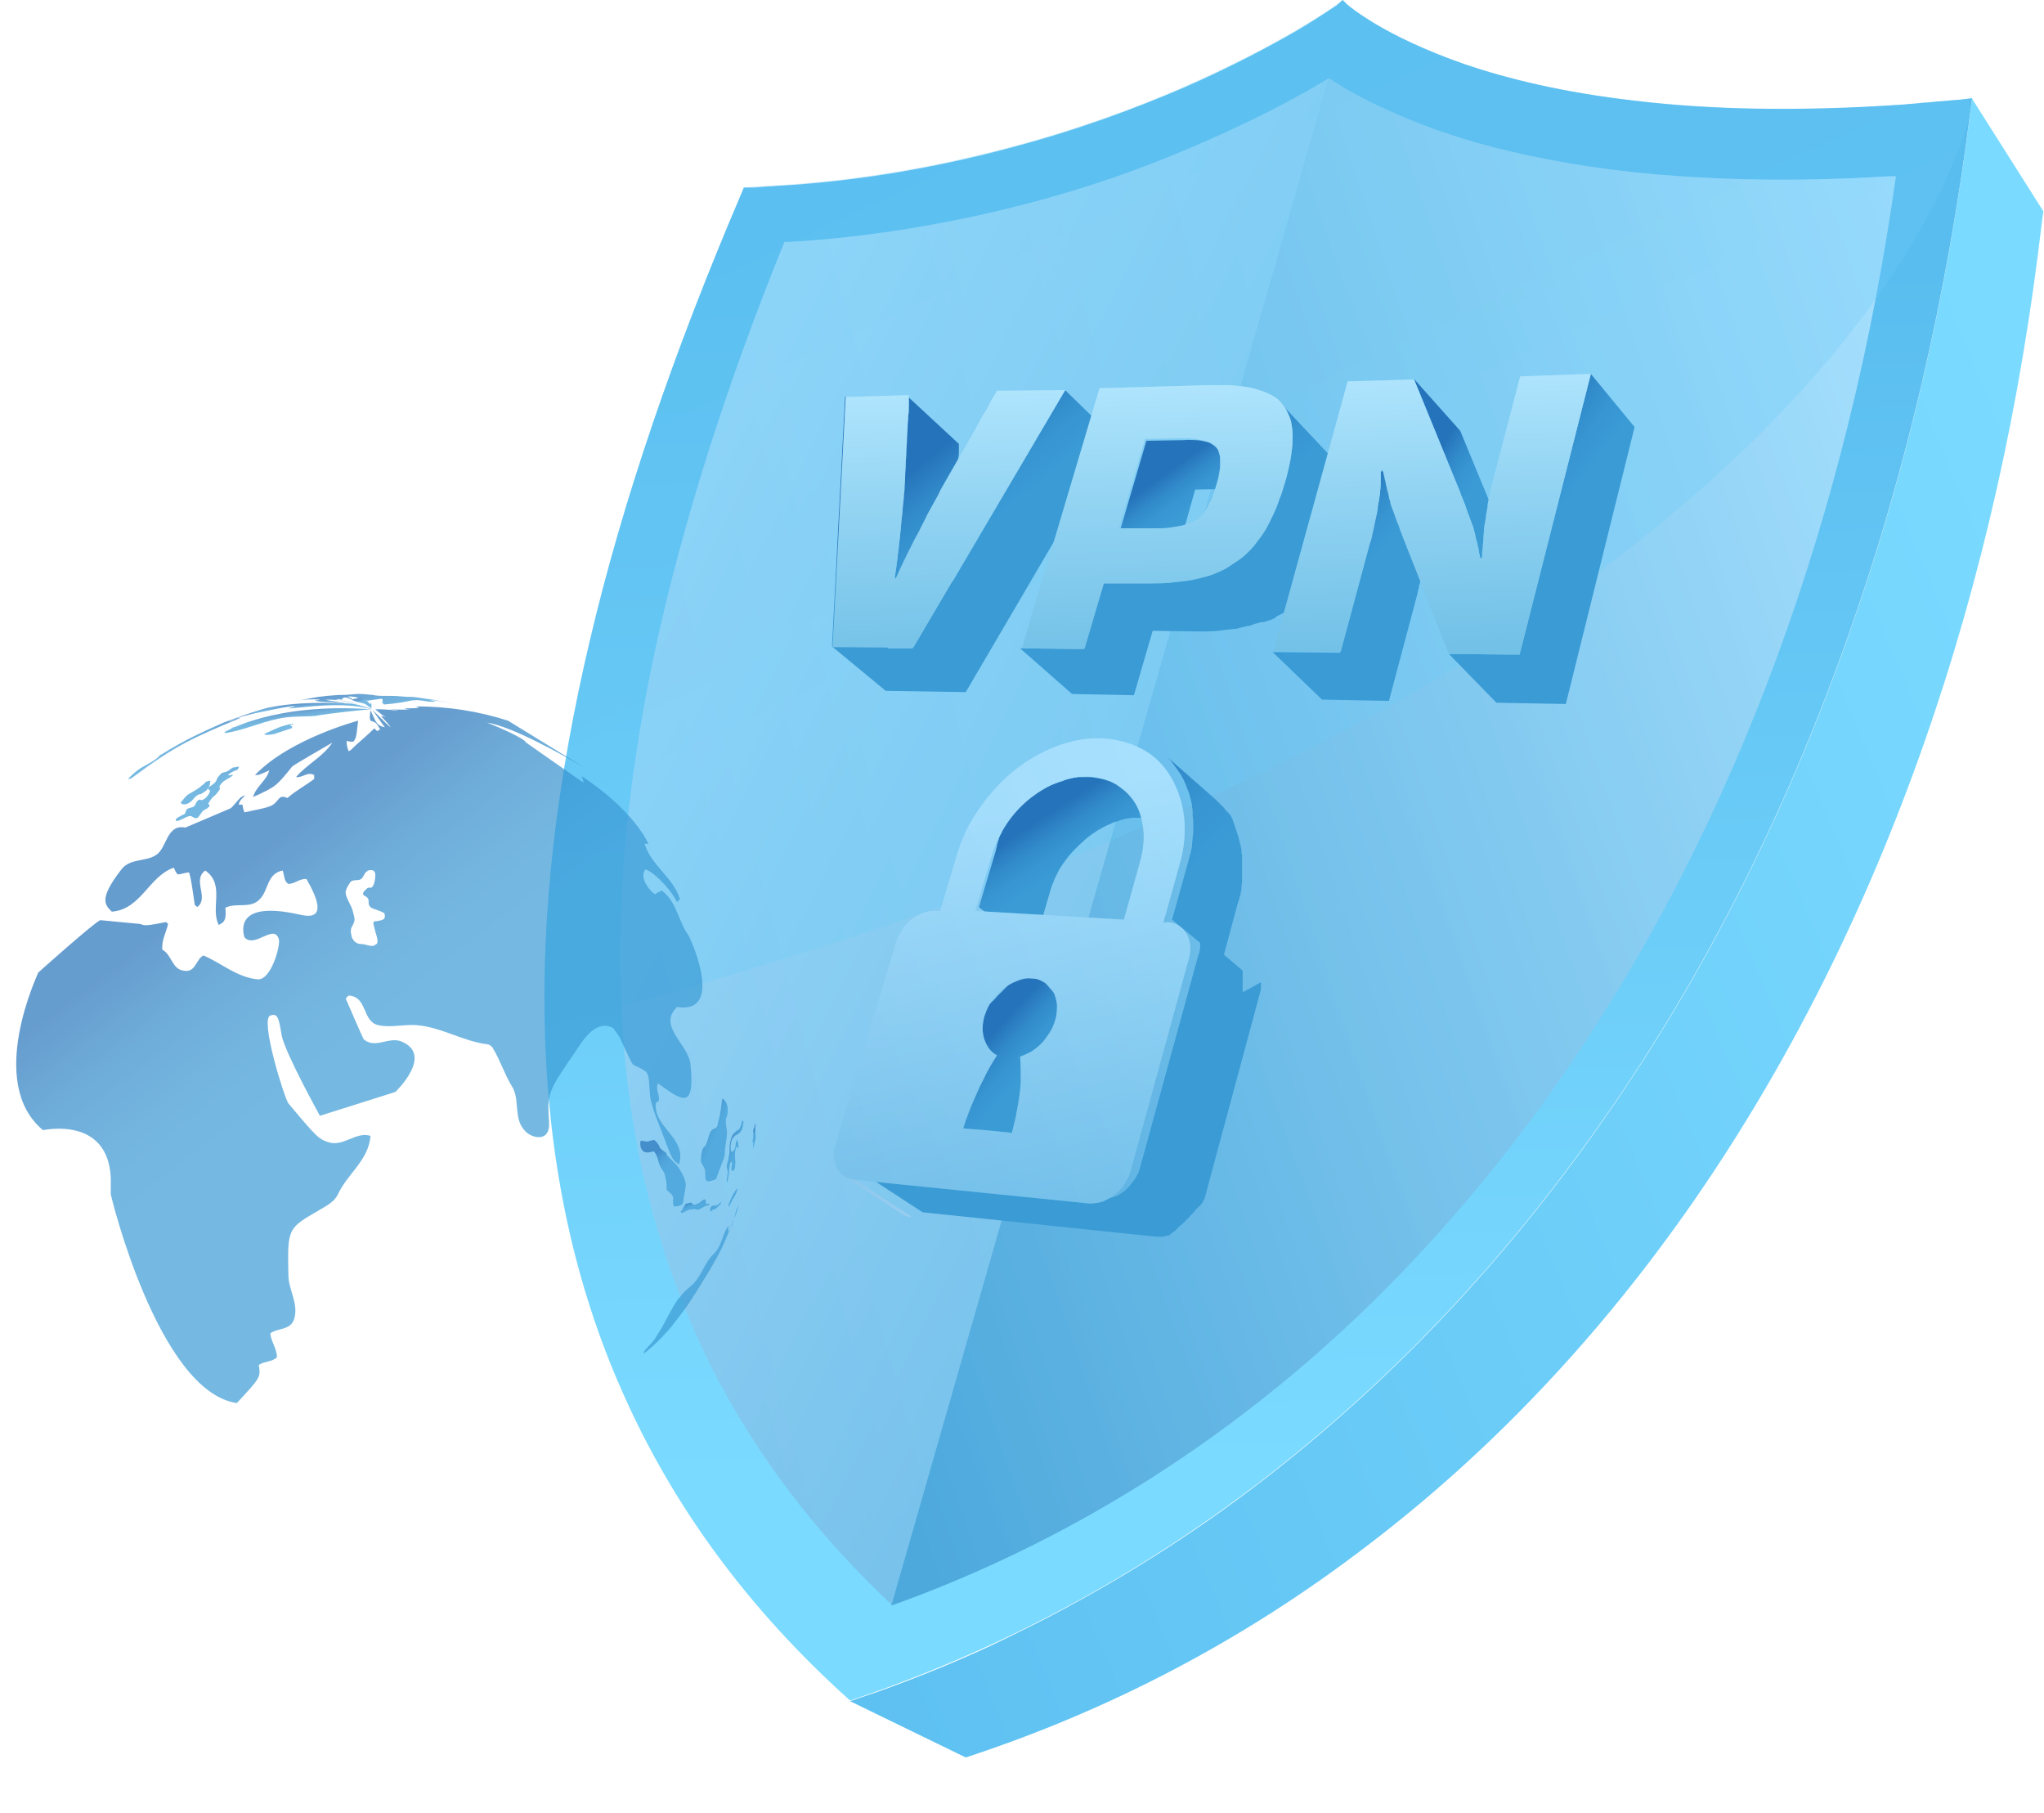 <svg width="327" height="290" fill="none" xmlns="http://www.w3.org/2000/svg"><g clip-path="url(#clip0_304_5952)"><path d="M315.5 15.8l-.2 1.5c-3.8 30.2-10.5 59.1-20.2 86.1-9.9 27.7-22.8 53.1-38.5 75.6-15.8 22.7-34.1 42-54.6 57.8-11.4 8.8-23.4 16.3-35.9 22.7-2.8 1.4-5.6 2.8-8.4 4.1-5.7 2.6-11.4 4.9-17.3 7-1.5.5-2.9 1-4.4 1.5l18.5 9c22.9-7.5 44.4-18.7 64-33.7 19.9-15.1 37.5-33.7 52.6-55.5 15-21.7 27.3-46.2 36.7-73 9.2-26.2 15.5-54.3 18.9-83.7l.2-1.4-11.4-18z" fill="url(#paint0_linear_304_5952)"/><path d="M214.801 0l.7.7c.1.1 1.5 1.3 4.5 3.1s7.8 4.2 14.4 6.5c6.8 2.3 15.7 4.5 27.1 5.8 11.6 1.4 25.9 1.8 43.3.6.7-.1 1.5-.1 2.2-.2.8-.1 1.5-.1 2.3-.2.8-.1 1.5-.1 2.3-.2.8-.1 1.5-.1 2.3-.2l1.6-.2-.2 1.5c-3.8 30.2-10.5 59.1-20.2 86.1-9.9 27.7-22.8 53.1-38.5 75.6-15.8 22.7-34.1 42-54.6 57.8-20.3 15.6-42.4 27.4-66 35.3-16.4-14.7-28.4-31.2-36.4-49.3-7.7-17.3-11.7-36.2-12.4-56.6-.7-19.7 1.8-41 7.2-63.8 5.2-22.1 13.3-45.8 24.1-71.1l.5-1.2h1.1c.5 0 1 0 1.6-.1.5 0 1-.1 1.6-.1.5 0 1-.1 1.6-.1.5 0 1-.1 1.6-.1 12.7-.9 24.4-3.1 34.9-5.9 10.7-2.8 20.1-6.3 27.8-9.6 7.8-3.4 13.9-6.7 18.1-9.1 4.2-2.5 6.4-4.1 6.5-4.1l1-.9z" fill="url(#paint1_linear_304_5952)"/><path d="M212.601 12.5c-3.1 1.9-7.4 4.3-12.8 6.9-5.4 2.6-11.9 5.5-19.4 8.2-7.4 2.7-15.8 5.1-25 7.1-9 1.9-18.8 3.4-29.1 4h-.8c-9.3 22.9-16.1 44.4-20.5 64.4-4.5 20.7-6.4 40-5.6 57.8.8 18.5 4.6 35.6 11.4 51.3 7.1 16.3 17.7 31.2 31.9 44.5l69.9-244.2z" fill="url(#paint2_linear_304_5952)"/><path d="M212.602 12.5l-70 244.3c20.9-7.5 40.5-18.3 58.4-32.3 18.2-14.2 34.4-31.6 48.5-51.8 14-20.1 25.6-42.7 34.7-67.4 8.9-24.2 15.3-50 19.1-77.1h-1.2c-14.3.9-26.6.6-37.1-.3-10.3-.9-18.8-2.5-25.9-4.3-7-1.8-12.5-3.9-16.9-5.9-4.3-1.9-7.5-3.8-9.6-5.2z" fill="url(#paint3_linear_304_5952)"/><g opacity=".34"><path d="M212.601 12.5c-3.1 1.9-7.4 4.3-12.8 6.9-5.4 2.6-11.9 5.5-19.4 8.2-7.4 2.7-15.8 5.1-25 7.1-9 1.9-18.8 3.4-29.1 4h-.8c-9.3 22.9-16.1 44.4-20.5 64.4-4.5 20.7-6.4 40-5.6 57.8.8 18.5 4.6 35.6 11.4 51.3 7.1 16.3 17.7 31.2 31.9 44.5l69.9-244.2z" fill="url(#paint4_linear_304_5952)"/><path d="M212.602 12.5l-70 244.3c20.9-7.5 40.5-18.3 58.4-32.3 18.2-14.2 34.4-31.6 48.5-51.8 14-20.1 25.6-42.7 34.7-67.4 8.9-24.2 15.3-50 19.1-77.1h-1.2c-14.3.9-26.6.6-37.1-.3-10.3-.9-18.8-2.5-25.9-4.3-7-1.8-12.5-3.9-16.9-5.9-4.3-1.9-7.5-3.8-9.6-5.2z" fill="url(#paint5_linear_304_5952)"/></g><path opacity=".29" d="M313.899 15.9c-.8.1-1.5.2-2.3.2-.8.1-1.5.1-2.3.2-.8.1-1.5.1-2.3.2-.8.1-1.5.1-2.2.2-17.4 1.3-31.7.8-43.3-.6-11.4-1.3-20.3-3.5-27.1-5.8-6.7-2.3-11.4-4.7-14.4-6.5-3-1.8-4.4-3.1-4.5-3.1l-.7-.7-1.1.8c-.1.1-2.3 1.7-6.5 4.1-4.2 2.5-10.3 5.7-18.1 9.1-7.7 3.4-17.1 6.8-27.8 9.6-10.5 2.8-22.3 5-34.9 5.9-.5 0-1 .1-1.6.1-.5 0-1 .1-1.6.1-.5 0-1 .1-1.6.1-.5 0-1 0-1.6.1l-1 .1-.5 1.2c-10.8 25.3-18.8 49-24.1 71.1-5.2 22-7.7 42.6-7.2 61.8 211-53.6 228.2-146.9 228.2-146.9l-.6-1.4-.9.1z" fill="url(#paint6_linear_304_5952)"/><path d="M170.402 62.4l-18 30.6v-1.4c0-.3 0-.5.1-.8v-1.5c0-.3 0-.5.1-.8v-.8c0-.5.1-1.1.1-1.6 0-.7.1-1.4.1-2.1 0-.7.1-1.4.1-2 0-.7.1-1.4.1-2 0-.7.1-1.3.1-2s.1-1.3.1-1.9c0-.6 0-1.2.1-1.8 0-.6 0-1.1.1-1.7V71l-8.2-7.6V65c0 .6 0 1.1-.1 1.7 0 .6-.1 1.2-.1 1.8 0 .6-.1 1.3-.1 1.9 0 .7-.1 1.3-.1 2s-.1 1.4-.1 2c0 .7-.1 1.4-.1 2.1 0 .7-.1 1.4-.1 2.1 0 .6-.1 1.3-.1 1.9v.6c0 .4-.1.9-.1 1.3 0 .2 0 .4-.1.6 0 .4-.1.9-.1 1.3v.5c-.1.6-.1 1.2-.2 1.7-.1.6-.1 1.2-.2 1.8-.1.6-.1 1.1-.2 1.6s-.1 1-.2 1.5-.1.9-.2 1.3l6.2 5.4-3.3 5.6h-4l1.5-32.7-8.3-7.6-2.1 40 8.6 7.1 12.8.2 23.8-40.6-7.9-7.7z" fill="url(#paint7_linear_304_5952)"/><path d="M170.403 62.4l-24.3 41.2-12.9-.1 2.1-40 10.1-.3v1.6c0 .6 0 1.1-.1 1.7 0 .6-.1 1.2-.1 1.8 0 .6-.1 1.3-.1 1.9 0 .7-.1 1.3-.1 2s-.1 1.4-.1 2c0 .7-.1 1.4-.1 2.1 0 .7-.1 1.4-.1 2.1-.1.7-.1 1.4-.2 2.1-.1.7-.1 1.4-.2 2-.1.7-.1 1.3-.2 1.9-.1.6-.1 1.3-.2 1.9-.1.6-.1 1.2-.2 1.8-.1.6-.1 1.1-.2 1.6s-.1 1-.2 1.5-.1.9-.2 1.3h.2c.2-.4.4-.8.6-1.3.2-.5.5-1 .7-1.5.3-.5.5-1.1.8-1.6l.9-1.8c.3-.6.7-1.2 1-1.9.3-.6.7-1.3 1-2 .4-.7.7-1.3 1.1-2 .4-.7.8-1.4 1.1-2.1l1.2-2.1 1.2-2.1 1.2-2.1 1.2-2.1c.4-.7.8-1.3 1.1-2 .4-.6.7-1.3 1.1-1.9.4-.6.7-1.2 1-1.8.3-.6.7-1.1 1-1.7l10.9-.1z" fill="url(#paint8_linear_304_5952)"/><path d="M170.403 62.4l-24.3 41.2-12.9-.1 2.1-40 10.1-.3v1.6c0 .6 0 1.1-.1 1.7 0 .6-.1 1.2-.1 1.8 0 .6-.1 1.3-.1 1.9 0 .7-.1 1.3-.1 2s-.1 1.4-.1 2c0 .7-.1 1.4-.1 2.1 0 .7-.1 1.4-.1 2.1-.1.7-.1 1.4-.2 2.1-.1.7-.1 1.4-.2 2-.1.7-.1 1.3-.2 1.9-.1.6-.1 1.3-.2 1.9-.1.6-.1 1.2-.2 1.8-.1.6-.1 1.1-.2 1.6s-.1 1-.2 1.5-.1.9-.2 1.3h.2c.2-.4.4-.8.6-1.3.2-.5.5-1 .7-1.5.3-.5.5-1.1.8-1.6l.9-1.8c.3-.6.7-1.2 1-1.9.3-.6.7-1.3 1-2 .4-.7.7-1.3 1.1-2 .4-.7.8-1.4 1.1-2.1l1.2-2.1 1.2-2.1 1.2-2.1 1.2-2.1c.4-.7.8-1.3 1.1-2 .4-.6.7-1.3 1.1-1.9.4-.6.7-1.2 1-1.8.3-.6.7-1.1 1-1.7l10.9-.1z" fill="#99ECFF" opacity=".34"/><path d="M191.203 78.3l6-.1c.7 0 1.3 0 1.8.1.5 0 1 .1 1.5.2.4.1.8.2 1.1.4.3.2.6.3.8.6l-7.8-7.9c-.2-.2-.5-.4-.8-.6-.3-.2-.7-.3-1.1-.4-.4-.1-.9-.2-1.5-.2s-1.2-.1-1.8 0l-6 .1-4.2 14.3 8 7.7 4-14.2z" fill="url(#paint9_linear_304_5952)"/><path d="M214.403 78.6v-2c0-.2 0-.3-.1-.5V75c0-.1 0-.1-.1-.2v-.1c0-.1 0-.1-.1-.2 0-.1 0-.1-.1-.2 0 0 0-.1-.1-.1s0-.1-.1-.1c0 0 0-.1-.1-.1v-.2s0-.1-.1-.1c0 0 0-.1-.1-.1 0 0 0-.1-.1-.1 0 0 0-.1-.1-.1 0 0 0-.1-.1-.1 0 0 0-.1-.1-.1 0 0 0-.1-.1-.1l-.1-.1-.1-.1-.1-.1-.1-.1-.1-.1-7.6-8.1c.2.2.4.4.6.7.2.2.3.5.4.8.1.3.2.6.3.8.1.3.2.6.2.9.1.3.1.5.1.8V71c0 .2 0 .5-.1.7 0 .2 0 .3-.1.5 0 .2-.1.5-.1.7 0 .2-.1.4-.1.5 0 .2-.1.5-.1.7 0 .2-.1.4-.1.6-.1.3-.1.6-.2.9-.1.5-.2 1-.4 1.4-.3.9-.5 1.8-.8 2.6 0 0 0 .1-.1.2-.3.8-.6 1.6-1 2.4-.3.8-.7 1.5-1.1 2.2-.4.7-.8 1.3-1.2 1.9-.4.6-.9 1.2-1.4 1.7-.5.5-1 1-1.6 1.4l-1.8 1.2c-.6.4-1.3.7-2 1-.4.2-.9.3-1.4.5l-.9.3c-.5.1-1 .2-1.4.3-.3.1-.6.1-1 .2-.6.1-1.2.1-1.8.2-.3 0-.6.1-.9.1-.9.1-1.9.1-2.9.1h-7.7l-3.1 10.5-10-.1 8.3 7.3 9.9.2 3-10.3 7.6.1c1 0 1.9 0 2.8-.1.3 0 .6-.1.8-.1.6-.1 1.1-.1 1.7-.2h.2c.3 0 .6-.1.9-.2.4-.1.9-.2 1.3-.3h.2c.3-.1.5-.2.8-.3.4-.1.8-.2 1.1-.3h.4c.1 0 .2-.1.3-.1.1 0 .2-.1.3-.1.1 0 .2-.1.3-.1.1 0 .2-.1.3-.1.1 0 .2-.1.2-.1.1 0 .2-.1.2-.1.1 0 .2-.1.2-.1s.1 0 .1-.1c0 0 .1 0 .1-.1.1 0 .1-.1.2-.1s.1-.1.2-.1.1-.1.2-.1.1-.1.2-.1.1-.1.2-.1.1-.1.2-.1.1-.1.2-.1.1-.1.2-.1.1-.1.1-.1.1 0 .1-.1h.1l.1-.1.1-.1.1-.1.1-.1.1-.1.1-.1.1-.1.1-.1.1-.1.1-.1.1-.1.1-.1.1-.1.1-.1.1-.1.1-.1.1-.1.1-.1c0-.1.1-.1.1-.2s.1-.1.1-.2.1-.1.1-.2.1-.1.1-.2.1-.1.1-.2.1-.1.1-.2.1-.1.1-.2.1-.1.1-.2c.1-.1.1-.2.2-.3.1-.1.1-.2.2-.3.1-.1.1-.2.2-.3.1-.1.1-.2.2-.3 0-.1.1-.1.1-.2 0 0 0-.1.1-.1.1-.1.1-.2.2-.3.1-.1.1-.2.2-.4.1-.1.1-.2.2-.4s.2-.4.3-.5c.1-.1.1-.3.2-.4v-.1c.1-.2.2-.4.2-.6.1-.2.2-.4.2-.6l.3-.9c0-.1 0-.1.1-.2v-.2c.1-.2.1-.4.2-.6.1-.3.2-.6.3-1 .1-.3.2-.7.3-1 0-.2.1-.3.1-.5s.1-.3.1-.5.1-.3.1-.4V84c0-.1.1-.2.1-.3 0-.2.1-.4.1-.5 0-.1.1-.3.1-.5v-.2c0-.2.1-.4.1-.6 0-.2.1-.4.1-.5v-.1c0-.2 0-.4.1-.6 0-.1 0-.3.1-.4v-.8c1-.6 1-.7 1-.9z" fill="url(#paint10_linear_304_5952)"/><path d="M206.6 67.7c.1.6.2 1.2.2 1.9s0 1.4-.1 2.2c-.1.8-.2 1.6-.4 2.5-.2.9-.4 1.8-.7 2.8-.3.9-.5 1.8-.9 2.7-.3.9-.6 1.7-1 2.5s-.7 1.5-1.1 2.2c-.4.7-.8 1.3-1.3 1.9-.4.6-.9 1.2-1.4 1.7-.5.5-1 1-1.6 1.4l-1.8 1.2c-.6.4-1.3.7-2 1-.7.3-1.4.5-2.2.7-.8.2-1.6.4-2.4.5-.9.1-1.7.2-2.7.3-.9.1-1.9.1-2.9.1h-7.7l-3.1 10.5-10-.1 12.4-41.6 17.5-.5h2.8c.9 0 1.7.1 2.5.2s1.5.2 2.1.4c.7.2 1.3.4 1.8.6.5.2 1 .5 1.5.8.4.3.8.7 1.1 1.1.3.4.6.8.8 1.3.3.6.5 1.1.6 1.7zM191.7 83c.3-.3.6-.6.9-1 .3-.4.6-.8.8-1.3.3-.5.5-1 .7-1.6.2-.6.4-1.2.6-1.9.2-.6.3-1.2.4-1.8.1-.5.1-1 .1-1.5s0-.9-.1-1.2c-.1-.4-.2-.7-.4-1-.2-.3-.4-.5-.7-.7-.3-.2-.7-.4-1.2-.5-.5-.1-1-.2-1.6-.3-.6-.1-1.3-.1-2-.1l-6 .1-4.2 14.3h6c.7 0 1.4 0 2.1-.1l1.8-.3c.5-.1 1-.3 1.5-.5.5-.1.9-.4 1.3-.6z" fill="url(#paint11_linear_304_5952)"/><path d="M206.6 67.7c.1.6.2 1.2.2 1.9s0 1.4-.1 2.2c-.1.8-.2 1.6-.4 2.5-.2.9-.4 1.8-.7 2.8-.3.9-.5 1.8-.9 2.7-.3.9-.6 1.7-1 2.5s-.7 1.5-1.1 2.2c-.4.7-.8 1.3-1.3 1.9-.4.6-.9 1.2-1.4 1.7-.5.5-1 1-1.6 1.4l-1.8 1.2c-.6.4-1.3.7-2 1-.7.3-1.4.5-2.2.7-.8.2-1.6.4-2.4.5-.9.1-1.7.2-2.7.3-.9.1-1.9.1-2.9.1h-7.7l-3.1 10.5-10-.1 12.4-41.6 17.5-.5h2.8c.9 0 1.7.1 2.5.2s1.5.2 2.1.4c.7.2 1.3.4 1.8.6.5.2 1 .5 1.5.8.4.3.8.7 1.1 1.1.3.4.6.8.8 1.3.3.6.5 1.1.6 1.7zM191.7 83c.3-.3.6-.6.9-1 .3-.4.6-.8.8-1.3.3-.5.5-1 .7-1.6.2-.6.4-1.2.6-1.9.2-.6.3-1.2.4-1.8.1-.5.1-1 .1-1.5s0-.9-.1-1.2c-.1-.4-.2-.7-.4-1-.2-.3-.4-.5-.7-.7-.3-.2-.7-.4-1.2-.5-.5-.1-1-.2-1.6-.3-.6-.1-1.3-.1-2-.1l-6 .1-4.2 14.3h6c.7 0 1.4 0 2.1-.1l1.8-.3c.5-.1 1-.3 1.5-.5.5-.1.9-.4 1.3-.6z" fill="#99ECFF" opacity=".34"/><path d="M221.102 75.3l-.3.3v1.6c0 .5 0 .9-.1 1.4v.4c0 .3-.1.7-.1 1 0 .1 0 .3-.1.4-.1.4-.1.9-.2 1.3-.1.5-.2.9-.3 1.4v.1l-.3 1.2v.2l-.3 1.2c0 .1 0 .2-.1.3l-.3 1.2-4.6 17.1-10.8-.1 7.9 7.6 10.7.2 4.5-16.9c.1-.3.1-.6.2-.9 0-.1.1-.2.1-.3v-.2c0-.1 0-.2.1-.3.1-.3.1-.6.2-.9v-.2c0-.2.1-.4.1-.6 0-.2.1-.3.1-.5v-.1c0-.1 0-.2.1-.3 0-.2.1-.3.1-.5s.1-.3.1-.5c.1-.4.1-.7.2-1.1v-.5c0-.2 0-.3.1-.5v-1c0-.4 0-.8.1-1.2V84l.3-.3-7.4-8.4z" fill="url(#paint12_linear_304_5952)"/><path d="M234.003 79.8c.1.3.3.7.4 1l.3.9c.1.3.2.6.3.8.1.2.2.5.2.7 0 .1 0 .1.1.2.1.2.1.4.2.5 0 .1 0 .1.1.2.1.2.1.5.2.7.1.3.2.5.2.8.1.3.1.5.2.8.1.3.2.6.2.9.1.3.2.6.2 1 .1.3.2.7.2 1l7.4 8c-.1-.4-.2-.7-.2-1-.1-.3-.2-.6-.2-.9-.1-.3-.2-.6-.2-.9-.1-.3-.1-.5-.2-.8 0-.1 0-.1-.1-.2 0-.1 0-.1-.1-.2 0-.1 0-.1-.1-.2 0-.1 0-.1-.1-.2-.1-.2-.1-.4-.2-.6V92c0-.1-.1-.2-.1-.3 0-.1-.1-.2-.1-.3v-.3c-.1-.2-.1-.4-.2-.6-.1-.3-.2-.5-.3-.8l-.3-.9c-.1-.3-.2-.6-.4-1-.1-.3-.3-.7-.4-1l-7.4-17.9-7.4-8.3 7.4 18.1c.1.4.2.7.4 1.1z" fill="url(#paint13_linear_304_5952)"/><path d="M254.501 59.8l-11.4 44.9-11.3-.1 7.6 7.8 11.1.2 11-44.3-7-8.5z" fill="url(#paint14_linear_304_5952)"/><path d="M254.503 59.8l-11.4 44.9-11.3-.1-7.5-19c-.1-.4-.3-.7-.4-1.1-.1-.3-.2-.7-.4-1l-.3-.9c-.1-.3-.2-.5-.3-.8-.1-.3-.2-.5-.3-.8-.1-.3-.2-.5-.2-.8-.1-.3-.2-.5-.2-.8-.1-.3-.1-.5-.2-.8-.1-.2-.1-.5-.2-.8-.1-.3-.1-.6-.2-.9-.1-.3-.1-.6-.2-.9-.1-.3-.1-.6-.2-1l-.3.3v1.6c0 .5 0 1-.1 1.6 0 .5-.1 1-.2 1.5s-.2 1-.2 1.5c-.1.5-.2 1-.3 1.4-.1.5-.2.9-.3 1.4-.1.5-.2.9-.3 1.4-.1.5-.2.9-.4 1.4l-4.6 17.1-10.8-.1 11.9-43.1 10.6-.3 7.4 18.1c.1.4.3.7.4 1 .1.3.3.7.4 1l.3.9c.1.3.2.6.3.8.1.3.2.5.3.8.1.3.2.5.3.8.1.3.2.5.2.8.1.3.2.5.2.8.1.3.1.5.2.8.1.3.2.6.2.9.1.3.2.6.2 1 .1.3.2.7.2 1l.3-.3c0-.5 0-1 .1-1.5 0-.5.1-1 .1-1.4 0-.5.1-1 .1-1.4 0-.5.1-.9.2-1.4.1-.5.1-.9.2-1.4.1-.5.2-.9.2-1.4.1-.5.2-.9.3-1.4.1-.5.2-.9.3-1.4l4.6-17.6 11.3-.4z" fill="url(#paint15_linear_304_5952)"/><path d="M254.503 59.8l-11.4 44.9-11.3-.1-7.5-19c-.1-.4-.3-.7-.4-1.1-.1-.3-.2-.7-.4-1l-.3-.9c-.1-.3-.2-.5-.3-.8-.1-.3-.2-.5-.3-.8-.1-.3-.2-.5-.2-.8-.1-.3-.2-.5-.2-.8-.1-.3-.1-.5-.2-.8-.1-.2-.1-.5-.2-.8-.1-.3-.1-.6-.2-.9-.1-.3-.1-.6-.2-.9-.1-.3-.1-.6-.2-1l-.3.3v1.6c0 .5 0 1-.1 1.6 0 .5-.1 1-.2 1.5s-.2 1-.2 1.5c-.1.5-.2 1-.3 1.4-.1.5-.2.9-.3 1.4-.1.5-.2.9-.3 1.4-.1.5-.2.9-.4 1.4l-4.6 17.1-10.8-.1 11.9-43.1 10.6-.3 7.4 18.1c.1.4.3.7.4 1 .1.3.3.7.4 1l.3.9c.1.3.2.6.3.8.1.3.2.5.3.8.1.3.2.5.3.8.1.3.2.5.2.8.1.3.2.5.2.8.1.3.1.5.2.8.1.3.2.6.2.9.1.3.2.6.2 1 .1.3.2.7.2 1l.3-.3c0-.5 0-1 .1-1.5 0-.5.1-1 .1-1.4 0-.5.1-1 .1-1.4 0-.5.1-.9.2-1.4.1-.5.1-.9.2-1.4.1-.5.2-.9.2-1.4.1-.5.2-.9.3-1.4.1-.5.2-.9.3-1.4l4.6-17.6 11.3-.4z" fill="#99ECFF" opacity=".34"/><path d="M188.102 133.5l-8.3-7.1-1.2-.9c-.4-.2-.9-.5-1.3-.6-.5-.2-1-.3-1.5-.4-.5-.1-1.1-.2-1.6-.2h-1.6c-.3 0-.5.1-.8.1-.2 0-.3.1-.5.1-.2.1-.5.1-.7.2-.2 0-.3.1-.5.2s-.4.1-.6.2h-.1c-.1 0-.1.1-.2.1s-.2.1-.3.1c-.1 0-.2.1-.3.1-.1 0-.2.1-.3.1-.1 0-.2.1-.3.1-.1 0-.2.1-.3.1-.1 0-.2.1-.3.1-.1 0-.2.1-.3.1h-.1s-.1 0-.1.1c-.1 0-.1.1-.2.1s-.1.1-.2.1-.1.1-.2.1-.1.1-.2.1c0 0-.1 0-.1.1 0 0-.1 0-.1.1-.1 0-.1.1-.2.1s-.1.1-.2.1-.1.1-.2.1-.1.1-.2.1-.1.1-.2.1l-.1.1c-.1 0-.1.1-.2.1s-.1.1-.2.1-.1.1-.2.1-.1.1-.2.2c-.1 0-.1.1-.2.1l-.1.1-.2.2-.2.2-.2.2-.2.2-.2.2-.1.1-.1.1-.2.2c0 .1-.1.1-.1.2s-.1.1-.1.2-.1.1-.1.2-.1.1-.1.2c0 0 0 .1-.1.1 0 0 0 .1-.1.1 0 .1-.1.1-.1.2s-.1.1-.1.2-.1.1-.1.2-.1.1-.1.2-.1.1-.1.2l-.1.1c0 .1-.1.1-.1.2s-.1.1-.1.2-.1.1-.1.2-.1.1-.1.2l-.1.1s0 .1-.1.1c0 .1-.1.2-.1.3 0 .1-.1.2-.1.3 0 .1-.1.2-.1.3-.1.1-.1.2-.2.3 0 .1-.1.2-.1.3-.1.1-.1.2-.1.3 0 .1-.1.2-.1.3 0 .1-.1.2-.1.3v.1c-.1.1-.1.3-.1.4 0 .1-.1.3-.1.4 0 .1-.1.3-.1.4l-2.7 9 8.7 6.7 2.6-8.9c.1-.4.3-.9.4-1.3.2-.4.3-.8.5-1.2l.6-1.2c.2-.4.5-.8.7-1.1.3-.4.5-.7.8-1.1.3-.3.6-.7.9-1l.9-.9c.3-.3.7-.6 1-.9.3-.3.7-.5 1-.8.4-.2.7-.5 1.1-.7.4-.2.7-.4 1.1-.6.4-.2.8-.3 1.1-.5.2-.1.5-.2.7-.2.2-.1.3-.1.5-.2s.5-.1.7-.2c.2 0 .3-.1.5-.1.3 0 .5-.1.8-.1h1.6c.6 0 1.1.1 1.6.2s1 .2 1.5.4.9.4 1.3.6c.1.9.5 1.2.9 1.5z" fill="url(#paint16_linear_304_5952)"/><path d="M144.204 194.1c-3.1-2-6.1-4-9.2-6 .1.1.2.1.4.2.1.1.2.1.4.2.1 0 .3.1.4.1.1 0 .3.1.4.1l9.2 6c-.1 0-.3 0-.4-.1-.1 0-.3-.1-.4-.1-.1 0-.3-.1-.4-.2-.1-.1-.3-.1-.4-.2z" fill="url(#paint17_linear_304_5952)"/><path d="M136.604 188.6l9.2 6c-.1 0-.3 0-.4-.1-.1 0-.3-.1-.4-.1-.1 0-.3-.1-.4-.2-.1-.1-.2-.1-.4-.2l-9.2-6c.1.1.2.1.4.2.1.1.2.1.4.2.1 0 .3.1.4.1.1.1.2.1.4.1z" fill="url(#paint18_linear_304_5952)"/><path d="M167.304 157.3c-.2-.1-.3-.2-.5-.3l-.6-.3c-.2-.1-.4-.1-.6-.2-.2 0-.4-.1-.7-.1h-.6c-.2 0-.4 0-.6.1-.2 0-.4.1-.5.1-.2 0-.4.1-.6.2h-.1c-.1 0-.1 0-.2.1-.1 0-.1 0-.2.1-.1 0-.1 0-.2.1 0 0-.1 0-.1.1 0 0-.1 0-.1.1 0 0-.1 0-.1.1 0 0-.1 0-.1.1h-.1s-.1 0-.1.1c0 0-.1 0-.1.1 0 0-.1 0-.1.1 0 0-.1 0-.1.1 0 0-.1 0-.1.1 0 0-.1 0-.1.1 0 0-.1 0-.1.1 0 0-.1 0-.1.1 0 0-.1 0-.1.1 0 0-.1 0-.1.1l-.1.1s-.1 0-.1.1c0 0-.1 0-.1.1 0 0-.1 0-.1.1 0 0-.1 0-.1.1 0 0-.1 0-.1.1 0 0-.1 0-.1.1 0 0-.1 0-.1.1 0 0-.1 0-.1.1l-.1.1-.1.1s0 .1-.1.1c0 0 0 .1-.1.1 0 0 0 .1-.1.1 0 0 0 .1-.1.1 0 0 0 .1-.1.1 0 0 0 .1-.1.1 0 0 0 .1-.1.1 0 0 0 .1-.1.1 0 0 0 .1-.1.1 0 0 0 .1-.1.1 0 0 0 .1-.1.1 0 0 0 .1-.1.1v.1s0 .1-.1.1c0 0 0 .1-.1.1 0 0 0 .1-.1.1 0 0 0 .1-.1.1 0 0 0 .1-.1.1 0 0 0 .1-.1.1 0 0 0 .1-.1.1 0 0 0 .1-.1.1 0 .1-.1.1-.1.2 0 0 0 .1-.1.2 0 .1 0 .1-.1.2 0 .1 0 .1-.1.2 0 .1-.1.1-.1.2s0 .1-.1.2c0 .1 0 .1-.1.2 0 .1 0 .1-.1.2v.4c0 .1 0 .2-.1.3 0 .1 0 .2-.1.3v4.4l.1.1.1.1.1.1.1.1.1.1.1.1.1.1.1.1.1.1.1.1.1.1.1.1.1.1.1.1c.1.1.3.2.4.3-.1.1-.2.3-.2.4-.1.1-.2.3-.2.4-.1.1-.2.3-.2.4-.1.1-.2.3-.2.4-.1.1-.1.2-.2.3v.1c0 .1-.1.1-.1.2l-.3.6-.3.6-.3.6c-.2.3-.3.7-.5 1-.1.3-.3.6-.4.8v.1c-.1.3-.3.6-.4.9-.1.2-.2.5-.3.7v.3c-.1.1-.1.3-.2.4 0 .1-.1.2-.1.4-.1.1-.1.3-.2.4 0 .1-.1.2-.1.3 0 .1-.1.2-.1.4 0 .1-.1.2-.1.3 0 .1-.1.2-.1.3 0 .1-.1.2-.1.2 0 .1-.1.2-.1.2 0 .1-.1.1-.1.2s0 .1-.1.2c0 .1 0 .1-.1.2v.1c0 .1 0 .1-.1.2v.1l9 6.3s0-.1.1-.3v-.1s0-.1.1-.2c0-.1 0-.1.1-.2 0-.1.1-.2.1-.2 0-.1.1-.2.1-.2 0-.1.1-.2.1-.3 0-.1.1-.2.1-.3 0-.1.1-.2.1-.3 0-.1.1-.2.1-.3 0-.1.1-.2.1-.3 0-.1.1-.3.1-.4 0-.1.1-.2.1-.4.1-.1.1-.3.2-.4 0 0 0-.1.1-.1.2-.5.4-1.1.7-1.6v-.1c.3-.6.5-1.2.9-1.8.3-.6.6-1.2 1-1.9v-.1c.4-.6.7-1.2 1.1-1.8l-.7-.5-.3-.3c-.2-.2-.3-.4-.5-.6-.1-.2-.3-.4-.4-.7-.1-.2-.2-.5-.3-.7-.1-.3-.1-.5-.2-.8v-.8c0-.3 0-.6.1-.9 0-.3.1-.6.2-.9.1-.4.3-.9.5-1.3s.4-.8.7-1.2c.2-.4.5-.7.8-1l.9-.9c.3-.3.7-.5 1-.7.4-.2.7-.4 1.1-.5.4-.1.8-.2 1.1-.3.4-.1.8-.1 1.2 0 .2 0 .5 0 .7.1.2 0 .4.1.6.2l.6.3c.2.1.4.2.5.3l-7.5-8.6z" fill="url(#paint19_linear_304_5952)"/><path d="M198.802 158.6v-3.3l-.1-.1-.1-.1-.1-.1-2.7-2.3 2.1-7.8c0-.1 0-.2.1-.3 0-.1 0-.2.1-.3 0-.1 0-.2.1-.3 0-.1 0-.2.1-.3v-.1c0-.1 0-.2.1-.3 0-.2.1-.3.1-.5 0-.1 0-.3.1-.4v-.5c0-.3.1-.6.1-.9v-4.1c0-.2 0-.3-.1-.5v-.5c0-.2-.1-.3-.1-.5 0-.1-.1-.3-.1-.4 0-.1-.1-.2-.1-.4 0-.1-.1-.2-.1-.4 0-.1-.1-.2-.1-.4 0-.1-.1-.2-.1-.3 0-.1-.1-.2-.1-.3 0-.1-.1-.2-.1-.3 0-.1-.1-.2-.1-.3 0-.1-.1-.2-.1-.3 0-.1-.1-.2-.1-.3 0-.1-.1-.2-.1-.3 0-.1-.1-.2-.1-.3 0-.1-.1-.2-.1-.3 0-.1-.1-.2-.1-.2 0-.1-.1-.1-.1-.2s-.1-.2-.1-.2c0-.1-.1-.2-.2-.2 0-.1-.1-.1-.1-.2l-.2-.2-.2-.2-.2-.2c0-.1-.1-.1-.1-.2l-.2-.2-.2-.2-.2-.2-.2-.2-.2-.2-.2-.2-.2-.2-8.2-7.2c.5.4 1 .9 1.4 1.5.4.5.8 1.1 1.2 1.7.2.3.3.6.5.9.1.3.3.6.4 1 .1.3.3.7.4 1 .1.3.2.7.3 1.1.1.3.2.7.2 1.1v.1c.1.3.1.6.1 1v.3c0 .3.1.7.1 1v1.5c0 .3 0 .6-.1.9v.2c0 .4-.1.7-.1 1.1v.3c-.1.3-.1.6-.2.9 0 .1 0 .2-.1.3l-.3 1.2-2.6 9.3 4.5 3.7v.6c0 .2 0 .5-.1.7 0 .2-.1.5-.2.7l-9.3 33.9 4.3 3.2-4.3-3.2c-.1.4-.2.8-.4 1.1-.2.4-.4.7-.6 1-.2.3-.5.6-.7.9l-.8.8-.9.6c-.3.2-.7.3-1 .4-.3.1-.7.2-1 .2h-1l-37.6-3.8 9.2 6 37.3 3.9h1c.2 0 .3 0 .5-.1.2 0 .3-.1.5-.1h.1s.1 0 .1-.1c0 0 .1 0 .1-.1 0 0 .1 0 .1-.1h.1s.1 0 .1-.1.1 0 .1-.1c0 0 .1 0 .1-.1h.1s.1 0 .1-.1c0 0 .1 0 .1-.1 0 0 .1 0 .1-.1 0 0 .1 0 .1-.1 0 0 .1 0 .1-.1 0 0 .1 0 .1-.1s.1 0 .1-.1c0 0 .1 0 .1-.1 0 0 .1 0 .1-.1 0 0 .1 0 .1-.1h.1l.1-.1.1-.1.1-.1.1-.1.1-.1.1-.1.1-.1.1-.1.1-.1.1-.1.1-.1.1-.1.1-.1.1-.1.1-.1s0-.1.1-.1c0 0 0-.1.1-.1 0 0 0-.1.1-.1 0 0 0-.1.1-.1 0 0 0-.1.1-.1 0 0 0-.1.1-.1 0 0 0-.1.1-.1v-.1s0-.1.1-.1c0 0 0-.1.1-.1 0 0 0-.1.1-.1 0 0 0-.1.1-.1 0 0 0-.1.1-.1 0 0 0-.1.1-.1 0 0 0-.1.1-.1 0 0 0-.1.1-.1 0 0 0-.1.1-.1 0 0 0-.1.1-.1 0 0 0-.1.1-.1 0 0 0-.1.1-.1 0-.1 0-.1.1-.2 0-.1 0-.1.1-.2 0-.1 0-.1.1-.2 0-.1 0-.1.1-.2l9-33.4v-1.2c-2.9 1.7-2.9 1.6-2.9 1.5z" fill="url(#paint20_linear_304_5952)"/><path d="M186.702 147.5c.7 0 1.3.2 1.8.5s.9.7 1.3 1.3c.3.5.5 1.1.6 1.8.1.7 0 1.4-.2 2.2l-9.3 33.9c-.2.8-.6 1.5-1 2.2-.4.7-1 1.2-1.6 1.7-.6.5-1.3.8-1.9 1.1-.7.2-1.4.3-2.1.3l-37.6-3.8c-.6-.1-1.2-.3-1.7-.6s-.8-.8-1.1-1.3c-.3-.5-.4-1.2-.5-1.8 0-.7 0-1.4.3-2.1l9.7-32.3c.2-.7.6-1.4 1-2 .4-.6.9-1.2 1.5-1.6.6-.4 1.2-.8 1.8-1 .6-.2 1.3-.3 1.9-.3h.8l2.7-9c.8-2.7 2-5.2 3.6-7.4 1.6-2.3 3.4-4.3 5.5-6 2.1-1.7 4.4-3 6.7-3.9 2.4-.9 4.8-1.4 7.3-1.3 2.4.1 4.6.7 6.5 1.7 1.9 1 3.4 2.5 4.5 4.3 1.1 1.8 1.9 4 2.2 6.4.3 2.4.1 5-.7 7.8l-2.6 9.3.6-.1zm-6.9-.4l2.6-9.3c.5-1.8.7-3.6.5-5.2-.2-1.6-.6-3.1-1.4-4.3-.8-1.2-1.8-2.2-3-2.9-1.2-.7-2.7-1.1-4.3-1.2-1.6-.1-3.3.3-4.9.9-1.6.6-3.1 1.5-4.5 2.6s-2.7 2.5-3.7 4-1.9 3.2-2.4 5l-2.7 9 23.8 1.4zm-16.6 21.9c.6-.2 1.2-.5 1.8-.8.6-.4 1.1-.8 1.6-1.3s.9-1.1 1.3-1.7c.4-.6.7-1.3.9-2 .3-.9.3-1.8.3-2.5-.1-.8-.3-1.5-.6-2.1-.4-.6-.8-1.1-1.4-1.5-.6-.4-1.3-.6-2.1-.6-.8-.1-1.6.1-2.3.4-.8.3-1.5.7-2.2 1.2-.7.5-1.3 1.2-1.8 1.9s-.9 1.6-1.2 2.5c-.2.7-.3 1.4-.3 2 0 .6.1 1.2.3 1.8.2.5.4 1 .8 1.5.3.4.8.8 1.2 1-.8 1.2-1.6 2.6-2.2 3.9-.7 1.3-1.2 2.6-1.7 3.7s-.8 2.1-1.1 2.8c-.2.7-.4 1.2-.4 1.3l3.9.3 3.9.4c0-.1.1-.5.3-1.3.2-.7.4-1.7.6-2.9.2-1.1.4-2.4.5-3.8 0-1.5 0-2.9-.1-4.2z" fill="url(#paint21_linear_304_5952)"/><path d="M186.702 147.5c.7 0 1.3.2 1.8.5s.9.7 1.3 1.3c.3.5.5 1.1.6 1.8.1.7 0 1.4-.2 2.2l-9.3 33.9c-.2.8-.6 1.5-1 2.2-.4.7-1 1.2-1.6 1.7-.6.5-1.3.8-1.9 1.1-.7.2-1.4.3-2.1.3l-37.6-3.8c-.6-.1-1.2-.3-1.7-.6s-.8-.8-1.1-1.3c-.3-.5-.4-1.2-.5-1.8 0-.7 0-1.4.3-2.1l9.7-32.3c.2-.7.6-1.4 1-2 .4-.6.9-1.2 1.5-1.6.6-.4 1.2-.8 1.8-1 .6-.2 1.3-.3 1.9-.3h.8l2.7-9c.8-2.7 2-5.2 3.6-7.4 1.6-2.3 3.4-4.3 5.5-6 2.1-1.7 4.4-3 6.7-3.9 2.4-.9 4.8-1.4 7.3-1.3 2.4.1 4.6.7 6.5 1.7 1.9 1 3.4 2.5 4.5 4.3 1.1 1.8 1.9 4 2.2 6.4.3 2.4.1 5-.7 7.8l-2.6 9.3.6-.1zm-6.9-.4l2.6-9.3c.5-1.8.7-3.6.5-5.2-.2-1.6-.6-3.1-1.4-4.3-.8-1.2-1.8-2.2-3-2.9-1.2-.7-2.7-1.1-4.3-1.2-1.6-.1-3.3.3-4.9.9-1.6.6-3.1 1.5-4.5 2.6s-2.7 2.5-3.7 4-1.9 3.2-2.4 5l-2.7 9 23.8 1.4zm-16.6 21.9c.6-.2 1.2-.5 1.8-.8.6-.4 1.1-.8 1.6-1.3s.9-1.1 1.3-1.7c.4-.6.7-1.3.9-2 .3-.9.3-1.8.3-2.5-.1-.8-.3-1.5-.6-2.1-.4-.6-.8-1.1-1.4-1.5-.6-.4-1.3-.6-2.1-.6-.8-.1-1.6.1-2.3.4-.8.3-1.5.7-2.2 1.2-.7.5-1.3 1.2-1.8 1.9s-.9 1.6-1.2 2.5c-.2.7-.3 1.4-.3 2 0 .6.1 1.2.3 1.8.2.5.4 1 .8 1.5.3.4.8.8 1.2 1-.8 1.2-1.6 2.6-2.2 3.9-.7 1.3-1.2 2.6-1.7 3.7s-.8 2.1-1.1 2.8c-.2.7-.4 1.2-.4 1.3l3.9.3 3.9.4c0-.1.1-.5.3-1.3.2-.7.4-1.7.6-2.9.2-1.1.4-2.4.5-3.8 0-1.5 0-2.9-.1-4.2z" fill="url(#paint22_linear_304_5952)" opacity=".34"/></g><g opacity=".7" clip-path="url(#clip1_304_5952)"><path d="M61.57 146.568c0 .61-.61.61-1.222.763-.306 0-.611 0-.611.305 0 .153 0 .153.305 1.374.153.458.459 1.374.306 1.832 0 0 0 .153-.153.153-.305.305-.61.305-.61.305-.612 0-1.223-.305-1.834-.305-1.07 0-1.528-1.069-1.528-1.374-.153-.611-.153-1.069.153-1.527.458-.916.458-.916 0-2.595-.306-.916-.917-1.679-1.07-2.595-.152-.61.764-1.832.764-1.832.459-.458 1.222-.152 1.68-.458.46-.305.46-.916.917-1.221 0 0 .153 0 .153-.152 1.222-.306 1.222.457 1.222.763 0 0 0 1.221-.458 1.832-.153.152-.153.152-.611.152-.153 0-.153 0-.611.458-.153.153-.459.458-.153.763.153.153.458.153.611.458.153.153.153.306.153.611 0 .611.153.916 1.222 1.221.306.153.917.306 1.07.458.305 0 .305.458.305.611zm19.708-31.294c-4.736-1.526-9.625-2.29-14.819-2.29.153 0 .458.153.611.153-.458.153-.458.153-2.444.153.152 0 .458.152.61.152h.46c-1.376.153-2.75 0-3.973 0 .458 0 .458 0 1.986.153h-.611c.306 0 .764.153 1.222.153-1.375-.153-2.597-.306-3.972-.306h.611-1.069.152c1.07.916 1.07.916 1.681 1.222-.153 0-.458-.153-.611-.153.153.153.305.305.458.305-.153-.152-.458-.305-.61-.305.457.611 1.221 1.221 1.527 1.832-1.07-.916-1.986-1.985-3.056-2.901.306.306.306.306 2.14 2.901-1.223-.306-1.376-.611-2.292-2.748-.153 1.221-.153 1.221 0 1.679.916.305.916.305 1.527 1.374-.152.153-.305.153-.458.305l-.458-.458c-1.223 1.222-2.598 2.29-3.82 3.511l-.305.153c-.306-.916-.306-1.069-.306-1.679.306.152.611.152 1.07.152.458-.61.458-.61.763-3.358 0 0-11 2.901-16.5 8.701.611 0 .611 0 2.292-.763-.458 1.679-2.139 2.595-2.597 4.274 3.666-1.679 3.666-1.679 6.264-4.885.305-.305 6.416-3.816 6.416-3.816-1.527 2.29-4.125 3.511-5.805 5.496 1.07.152 1.833-.916 2.903-.306v.611c-1.375 1.068-2.903 1.832-4.278 3.053-.764-.305-1.07-.305-1.528.305-.917 1.069-.917 1.069-5.347 1.985-.153-.306-.306-.916-.306-1.221h-.61c.152-.611.152-.611 1.069-1.527-.764.305-.764.305-1.528 1.221-.306.306-.611.763-.917.916l-7.18 3.053c-3.056-.61-2.903 3.359-4.736 4.427-1.681 1.069-4.125.458-5.5 2.29-3.667 4.732-2.598 5.648-1.528 6.717h.152c4.584-.458 5.806-5.649 9.778-7.022.153.305.306.763.611 1.068.611 0 1.223-.305 1.834-.305.305 1.068.305 1.068.916 5.19.153.153.306.305.459.305 1.833-1.526-.917-4.274 1.222-5.8 3.208 2.289.764 5.953 2.139 8.701 1.07-.458 1.222-1.069 1.07-2.748 1.833-.916 4.124.305 5.652-1.527 1.222-1.373 1.07-3.969 3.514-4.426.306.763.153 1.679.917 2.137 1.07 0 1.833-.916 2.902-.764 3.973 6.87.153 5.954-1.222 5.649-11-2.443-8.708 3.511-8.708 3.663 1.68 1.832 4.736-2.29 5.5.305.305.916-1.222 6.565-3.361 6.412-3.361-.305-5.806-2.595-8.709-3.816-1.222.61-1.222 2.747-3.055 2.442-1.986-.153-1.986-2.595-3.514-3.358-.153-1.527.611-2.748.917-4.122l-.306-.305c-3.208.61-3.361.61-4.125.305l-6.417-.611c-1.069.458-9.777 8.244-9.93 8.396 0 .153-8.403 17.555.764 25.188.153 0 10.389-2.29 10.847 7.632v2.596c0 .305 7.639 31.599 20.167 33.43 3.82-4.121 3.82-4.121 3.514-6.106.916-.61 2.138-.458 2.902-1.221 0-1.374-.916-2.442-1.07-3.816 1.223-.916 3.21-.458 3.82-2.29.764-2.442-.916-4.732-.916-7.022-.153-7.48-.153-7.48 4.889-10.38 1.833-1.069 2.597-1.527 3.208-2.901 1.528-3.053 4.736-5.19 5.041-9.006-2.444-.763-4.43 1.984-7.027.916-1.222-.458-1.528-.611-6.111-6.106-.611-.764-4.584-13.434-2.903-14.044 1.222-.458 1.375.458 1.833 3.205.611 2.901 6.111 12.823 6.111 12.823l12.07-3.816s6.264-5.954.916-8.091c-1.986-.763-4.125 1.221-5.958-.305-.153-.153-2.903-6.564-2.903-6.564l.459-.458c3.055.153 2.139 4.122 4.736 4.732 1.986.458 4.125-.153 6.11 0 3.973.305 7.487 2.595 11.306 3.053.306 0 .764.305.917.611 1.222 1.984 1.833 4.121 3.056 6.106 1.375 2.137.152 5.19 2.138 7.175.917 1.068 3.973 1.984 3.82-1.374-.306-4.733-.306-4.733 4.278-11.449 1.375-2.137 3.36-5.038 5.958-3.664 0 0 .611.763 1.07 1.527 1.986 4.274 1.986 4.274 2.291 4.427 2.292 1.068 2.292 1.068 2.445 3.358.152 2.595.152 2.595 2.291 8.09 1.375 3.664 1.375 3.664 2.445 4.427 1.375-4.274-4.278-5.953-3.667-9.922.153 0 .306-.153.458-.305.153-.916-.611-1.832-.152-2.748 3.819 2.748 5.958 4.427 5.194-3.053-.305-3.206-5.347-6.106-2.139-9.159 7.792 1.221 1.986-11.296 1.834-11.449-1.681-2.29-1.834-5.343-4.278-7.175-.306.153-.764.306-1.07.611-.764-.458-2.444-2.443-1.68-3.816l.153-.153c.611 0 3.513 2.29 5.041 5.19l.459-.458c-1.07-3.511-4.584-5.343-5.653-8.854h.611s-2.139-5.19-10.695-10.838c.153.305.306.763.306 1.069l-9.167-6.412c-.458-.916-6.264-3.206-6.264-3.206 3.973.611 11.917 5.038 16.042 7.48l-12.68-7.785z" fill="url(#paint23_linear_304_5952)"/><path d="M117.792 194.043c-2.292 5.801-2.444 5.953-4.278 9.159-3.208 5.19-3.361 5.495-5.652 8.396l-.459.61c-1.833 2.138-3.514 3.664-4.43 4.275 0-.306 0-.306 1.527-1.985.459-.61.612-.916 1.375-2.137 0 0 1.834-3.511 2.598-4.58 0 0 0-.152.152-.152l.153-.153c.611-.916 1.528-1.526 2.292-2.29 1.222-1.373 1.68-3.205 3.055-4.579 1.375-1.221 1.375-3.206 2.445-4.58 0 .306-.153.611-.153.916 1.222-1.221.917-2.9 1.833-4.274-.152.305-.152.305-.305.916l-.153.458z" fill="url(#paint24_linear_304_5952)"/><path d="M119.93 186.563c0-.305.152-.611.152-.916l-.152.916z" fill="url(#paint25_linear_304_5952)"/><path d="M120.539 183.662c0-.152 0-.305.153-.61-.153.152-.153.305-.153.61 0-.152-.152-.152 0-.763v-.305c0 .152-.152.152-.152.305 0-.458.152-.916.152-1.374v-.458s-.152-.152 0-.305v-.153c0-.152.153-.152.153-.305s0-.458.153-.611v2.29s.153-.305.306-1.526l.152-.764v.458l-.764 3.511z" fill="url(#paint26_linear_304_5952)"/><path d="M115.349 192.364c0 .152 0 .152-.152.305l-.153.153-.153.152-.153.153s-.305.305-.458.305c-.153 0-.306 0-.306.153l-.152.152h-.153c-.153-.305 0-.61.153-.763l.305-.152h.458c.306-.153.612-.458.917-.611-.153 0-.153 0-.153.153z" fill="url(#paint27_linear_304_5952)"/><path d="M113.514 192.516c0 .153-.152.305-.152.305h-.306c-.458.153-.764.458-1.222.611-.153.153-.306 0-.459 0-.152 0-.305-.153-.611 0-.458 0-.458 0-1.375.458-.611.305-.458-.153-.458-.153.153-.152.306-.305.306-.458.458-.763.458-.763.611-.763l.611-.153c.153 0 .153 0 .305.153 0 0 .306.305.459.153.458-.153.764-.306 1.069-.611.458-.305.611-.305.611.153 0 .61.306.305.611.305z" fill="url(#paint28_linear_304_5952)"/><path d="M109.695 189.768l-.458 2.748c-.306.458-1.375.458-1.375.458-.459-.611.152-1.374-.459-1.984-.305-.306-.611-.458-.764-.764v-.763c0-.305-.152-1.068-.305-1.679-.153-.458-.611-.916-.764-1.374-.306-.611-.306-1.374-.764-1.984-.153-.306-.153-.306-.764-.153-1.833.458-1.68-1.679-1.528-1.832.917.153.917.153 1.07.153 1.069-.306 1.069-.306 1.222-.153 0 0 .458.458.611.763.153.458.153.458.764.916.458.306.458.306.458.458 0 .153 0 .153.917 1.069l.611.61c.764.916 1.681 2.595 1.528 3.511z" fill="url(#paint29_linear_304_5952)"/><path d="M116.418 177.404c0 .61 0 .763-.152 1.221-.153.305-.153.458-.153.916 0 .611.305 1.374.153 1.984 0 .916-.306 1.832-.306 2.748 0 .458-.153 1.221-.305 1.374 0 0-1.07 2.748-1.07 2.9-.153.153-1.375.611-1.528.306 0 0 0-.153-.152-.153-.153-.458 0-1.069-.153-1.679-.153-.458-.459-.763-.611-1.221v-.306c0-.763.152-1.831.611-2.137 0 .153 0 .153-.153.306.306-.306.611-1.222.764-1.832.305-1.069.611-1.222 1.069-1.374.153 0 .153-.153.306-.305 0 0 .458-1.68.611-2.901.153-1.374.153-1.526.306-1.526.152.152.763.61.763 1.679z" fill="url(#paint30_linear_304_5952)"/><path d="M118.863 179.846c0 1.221-.917 1.679-1.07 1.679-1.222.611-.916 2.748-.763 2.748.916-.458.458-1.374.916-1.985 0 0 .306.916.153 1.527 0-.153-.153-.305-.153-.458-.305.153-.458 1.069-.305 2.442 0 .458 0 1.374-.459 1.527-.458-.458.153-1.069-.152-1.527-.306.153-.306.764-.459 2.138-.153.915-.153 1.068-.305 1.221v-.306c0-.458.152-.915.152-1.373 0-.306-.152-.611-.152-.916 0-.458.305-.916.305-1.527.153-.458.153-1.068.153-1.679 0-.458.306-1.679.611-1.985l.458-.457c.153-.153.306-.153.459-.306 0 0 .458-.763.458-1.374.306.153.306.153.153.611z" fill="url(#paint31_linear_304_5952)"/><path d="M117.945 190.379a6.3 6.3 0 01-.305.763l-.458.764-.459.915s0 .153-.153.153c-.152-.153.612-1.984 1.375-2.9v.305z" fill="url(#paint32_linear_304_5952)"/><path d="M33.308 129.166c-.306.305-.611.305-.917.61-.764 1.069-.764 1.069-.917 1.069-.458.152-.764-.458-1.222-.306-.61.153-1.222.611-1.833.764h-.153s-.153 0-.153-.153c0-.305.764-.611.764-.611.153-.152.306-.152.611-.305.306-.305.153-.763.611-.916.306-.152.611-.152.917-.305.306-.305.306-.763.764-1.069.306-.152.458.153.611 0 .764-.305 1.222-1.221 1.222-1.526-.152 0-.305-.153-.305-.458.458-.305 1.07-.611 1.375-1.221-.153-.153.764-1.069.764-1.069.305-.153.61-.153.916-.305.306-.153.611-.458.917-.611h.153l.764-.152c0 .458-.306.61-.459.61-.458.153-1.222.611-1.222.763.306.153.458-.152.764 0-.611.611-1.528.764-1.986 1.527-.306.305-.153.458-.153.458.306.153-.764 1.374-.917 1.374-.458.458-.458.458-.916 1.221.305.305.305.305 0 .611z" fill="url(#paint33_linear_304_5952)"/><path d="M32.847 126.57c-.153 0-.153.153 0 0-.458.306-.764.458-.764.458-.152 0-.305 0-.458.153-.611.305-.764.916-1.375 1.221-.458.305-.917.305-1.222.153 0 0 0-.153-.153-.153.611-.763.764-.916 1.07-1.221.458-.305 1.069-.611 1.527-.916.306-.153.764-.611 1.222-.916.153-.153.153-.305.306-.305 0 0 .306-.153.611-.153.153.153-.153.305 0 .458 0 0-.153.763-.764 1.221z" fill="url(#paint34_linear_304_5952)"/><path d="M53.625 112.374c.764 0 1.375.153 1.681.153-1.07-.306-2.139-.306-3.208-.611.764 0 3.36-.153 7.333 1.526h-.153c-1.68-.763-1.68-.763-5.5-1.526.306-.153.764 0 1.07 0l-.153-.153c.611-.458 1.07 0 1.68.153-.152-.305-.305-.305-.764-.458.153 0 .153-.153.917 0 .459 0 .611.153.764.153l1.528.458 2.139-.306c.305 0 .305.306.152.611h.153v.153l.153.152s2.292-.152 4.278-.61c1.375-.306 2.597.305 3.972.152-.305-.152-1.07-.305-1.375-.305 1.07 0 4.278.611 4.583.763-.305-.152-.916-.152-1.222-.305-2.291-.458-2.291-.458-3.514-.611-1.986-.305-1.986-.305-3.055-.305-1.834-.153-1.834-.153-2.75-.153-1.834 0-1.834 0-2.75-.152-1.528-.153-1.528-.153-2.445-.153-1.833.153-1.833.153-2.903.153-1.986.152-2.138.152-3.208.305-1.07.153-2.444.458-3.514.611.917-.153 2.292-.306 3.667-.153-.306.153-.611 0-.764.153 1.222.305 2.139.152 3.208.305zm-32.541 12.059c7.18-5.342 9.777-6.411 17.416-9.617-.764 0-1.375.458-1.986.611 2.14-1.069 4.736-1.221 6.875-2.29-.153 0-1.986.305-7.639 2.443-3.055 1.373-5.958 2.595-10.083 5.19l-.611.305c.458-.305.611-.305.764-.458-1.07 1.221-2.597 1.679-3.82 2.595-.61.458-1.375 1.221-1.527 1.374.305 0 .305 0 .61-.153z" fill="url(#paint35_linear_304_5952)"/><path d="M36.972 116.495s0 .153 0 0c.153 0 .458-.152.61-.305l-.61.305zm22.305-3.053h.306-.306c-15.43-1.068-23.07 3.511-23.375 3.664l.153.153c2.903-.458 5.5-1.68 8.403-2.29 1.986-.458 3.972-.306 5.958-.458 2.598-.458 7.18-.916 8.861-1.069z" fill="url(#paint36_linear_304_5952)"/><path d="M46.596 113.29h-.458c.306-.153.764-.153 1.07-.306-.612-.152-3.973.611-7.028 1.222.153-.153 3.514-2.29 15.736-1.68.61 0 1.833.306 3.667.916-4.431-1.068-8.25-.61-12.987-.152z" fill="url(#paint37_linear_304_5952)"/><path d="M56.223 111.916c.152-.153.305 0 .458-.153h.153c.152 0 .458-.152.458-.152h.458c.764.152 1.07.61 1.223.763l.305.305v-.305c.153.153.153.153.153.916-.153-.153-.306-.153-.306-.305l.306.305c-.306-.153-.764-.611-1.222-.763-.611-.153-1.375-.306-1.986-.611z" fill="url(#paint38_linear_304_5952)"/><path d="M46.596 116.496l-2.75.916s-1.68.305-1.528 0c.153-.153 2.598-1.222 2.75-1.222.917-.305 1.834-.458 1.834-.458 0 .153-.153.153-.306.153s-.153.153-.153.153c.153 0 .153.152.306.152 0 .306-.153.306-.153.306z" fill="url(#paint39_linear_304_5952)"/></g><defs><linearGradient id="paint0_linear_304_5952" x1="290.25" y1="-15.653" x2="25.475" y2="94.941" gradientUnits="userSpaceOnUse"><stop stop-color="#7BDAFF"/><stop offset="1" stop-color="#59BDEF"/></linearGradient><linearGradient id="paint1_linear_304_5952" x1="283.002" y1="231.5" x2="277.208" y2="43.029" gradientUnits="userSpaceOnUse"><stop stop-color="#7BDAFF"/><stop offset="1" stop-color="#59BDEF"/></linearGradient><linearGradient id="paint2_linear_304_5952" x1="83.819" y1="87.52" x2="311.046" y2="201.549" gradientUnits="userSpaceOnUse"><stop stop-color="#BEE3FD"/><stop offset="1" stop-color="#459CD1"/></linearGradient><linearGradient id="paint3_linear_304_5952" x1="322.043" y1="86.171" x2="116.792" y2="155.003" gradientUnits="userSpaceOnUse"><stop stop-color="#BEE3FD"/><stop offset="1" stop-color="#459CD1"/></linearGradient><linearGradient id="paint4_linear_304_5952" x1="190.834" y1="-16.451" x2="18.651" y2="29.953" gradientUnits="userSpaceOnUse"><stop stop-color="#7BDAFF"/><stop offset="1" stop-color="#59BDEF"/></linearGradient><linearGradient id="paint5_linear_304_5952" x1="272.45" y1="-16.463" x2="43.985" y2="70.773" gradientUnits="userSpaceOnUse"><stop stop-color="#7BDAFF"/><stop offset="1" stop-color="#59BDEF"/></linearGradient><linearGradient id="paint6_linear_304_5952" x1="158.895" y1=".609" x2="290.433" y2="280.258" gradientUnits="userSpaceOnUse"><stop stop-color="#63C5F4"/><stop offset="1" stop-color="#79D8FE"/></linearGradient><linearGradient id="paint7_linear_304_5952" x1="162.518" y1="142.692" x2="122.929" y2="93.662" gradientUnits="userSpaceOnUse"><stop offset=".768" stop-color="#3A9BD5"/><stop offset=".839" stop-color="#3896D2"/><stop offset=".918" stop-color="#3189C9"/><stop offset="1" stop-color="#2573BA"/></linearGradient><linearGradient id="paint8_linear_304_5952" x1="150.952" y1="61.093" x2="153.44" y2="128.474" gradientUnits="userSpaceOnUse"><stop stop-color="#BEE3FD"/><stop offset=".322" stop-color="#8CC6EB"/><stop offset=".618" stop-color="#65AFDD"/><stop offset=".854" stop-color="#4EA1D4"/><stop offset="1" stop-color="#459CD1"/></linearGradient><linearGradient id="paint9_linear_304_5952" x1="194.302" y1="107.168" x2="176.684" y2="82.74" gradientUnits="userSpaceOnUse"><stop offset=".768" stop-color="#3A9BD5"/><stop offset=".839" stop-color="#3896D2"/><stop offset=".918" stop-color="#3189C9"/><stop offset="1" stop-color="#2573BA"/></linearGradient><linearGradient id="paint10_linear_304_5952" x1="196.524" y1="142.132" x2="159.932" y2="89.04" gradientUnits="userSpaceOnUse"><stop offset=".768" stop-color="#3A9BD5"/><stop offset=".839" stop-color="#3896D2"/><stop offset=".918" stop-color="#3189C9"/><stop offset="1" stop-color="#2573BA"/></linearGradient><linearGradient id="paint11_linear_304_5952" x1="184.154" y1="59.867" x2="186.642" y2="127.247" gradientUnits="userSpaceOnUse"><stop stop-color="#BEE3FD"/><stop offset=".322" stop-color="#8CC6EB"/><stop offset=".618" stop-color="#65AFDD"/><stop offset=".854" stop-color="#4EA1D4"/><stop offset="1" stop-color="#459CD1"/></linearGradient><linearGradient id="paint12_linear_304_5952" x1="219.807" y1="136.475" x2="189.138" y2="109.012" gradientUnits="userSpaceOnUse"><stop offset=".768" stop-color="#3A9BD5"/><stop offset=".839" stop-color="#3896D2"/><stop offset=".918" stop-color="#3189C9"/><stop offset="1" stop-color="#2573BA"/></linearGradient><linearGradient id="paint13_linear_304_5952" x1="237.918" y1="121.608" x2="209.812" y2="103.365" gradientUnits="userSpaceOnUse"><stop offset=".768" stop-color="#3A9BD5"/><stop offset=".839" stop-color="#3896D2"/><stop offset=".918" stop-color="#3189C9"/><stop offset="1" stop-color="#2573BA"/></linearGradient><linearGradient id="paint14_linear_304_5952" x1="251.13" y1="147.573" x2="208.72" y2="116.002" gradientUnits="userSpaceOnUse"><stop offset=".768" stop-color="#3A9BD5"/><stop offset=".839" stop-color="#3896D2"/><stop offset=".918" stop-color="#3189C9"/><stop offset="1" stop-color="#2573BA"/></linearGradient><linearGradient id="paint15_linear_304_5952" x1="228.207" y1="58.241" x2="230.695" y2="125.621" gradientUnits="userSpaceOnUse"><stop stop-color="#BEE3FD"/><stop offset=".322" stop-color="#8CC6EB"/><stop offset=".618" stop-color="#65AFDD"/><stop offset=".854" stop-color="#4EA1D4"/><stop offset="1" stop-color="#459CD1"/></linearGradient><linearGradient id="paint16_linear_304_5952" x1="177.102" y1="170.015" x2="155.905" y2="137.882" gradientUnits="userSpaceOnUse"><stop offset=".768" stop-color="#3A9BD5"/><stop offset=".839" stop-color="#3896D2"/><stop offset=".918" stop-color="#3189C9"/><stop offset="1" stop-color="#2573BA"/></linearGradient><linearGradient id="paint17_linear_304_5952" x1="148.289" y1="219.8" x2="125.898" y2="138.943" gradientUnits="userSpaceOnUse"><stop stop-color="#BEE3FD"/><stop offset="1" stop-color="#459CD1"/></linearGradient><linearGradient id="paint18_linear_304_5952" x1="148.289" y1="219.8" x2="125.897" y2="138.943" gradientUnits="userSpaceOnUse"><stop stop-color="#BEE3FD"/><stop offset="1" stop-color="#459CD1"/></linearGradient><linearGradient id="paint19_linear_304_5952" x1="167.191" y1="209.596" x2="140.504" y2="185.535" gradientUnits="userSpaceOnUse"><stop offset=".768" stop-color="#3A9BD5"/><stop offset=".839" stop-color="#3896D2"/><stop offset=".918" stop-color="#3189C9"/><stop offset="1" stop-color="#2573BA"/></linearGradient><linearGradient id="paint20_linear_304_5952" x1="179.598" y1="248.869" x2="115.175" y2="178.87" gradientUnits="userSpaceOnUse"><stop offset=".768" stop-color="#3A9BD5"/><stop offset=".839" stop-color="#3896D2"/><stop offset=".918" stop-color="#3189C9"/><stop offset="1" stop-color="#2573BA"/></linearGradient><linearGradient id="paint21_linear_304_5952" x1="154.759" y1="131.028" x2="181.711" y2="240.495" gradientUnits="userSpaceOnUse"><stop stop-color="#BEE3FD"/><stop offset="1" stop-color="#459CD1"/></linearGradient><linearGradient id="paint22_linear_304_5952" x1="179.491" y1="109.265" x2="101.932" y2="143.776" gradientUnits="userSpaceOnUse"><stop stop-color="#7BDAFF"/><stop offset="1" stop-color="#59BDEF"/></linearGradient><linearGradient id="paint23_linear_304_5952" x1="74.04" y1="298.232" x2="-16.201" y2="180.578" gradientUnits="userSpaceOnUse"><stop offset=".768" stop-color="#3A9BD5"/><stop offset=".839" stop-color="#3896D2"/><stop offset=".918" stop-color="#3189C9"/><stop offset="1" stop-color="#2573BA"/></linearGradient><linearGradient id="paint24_linear_304_5952" x1="112.915" y1="232.256" x2="93.213" y2="215.528" gradientUnits="userSpaceOnUse"><stop offset=".768" stop-color="#3A9BD5"/><stop offset=".839" stop-color="#3896D2"/><stop offset=".918" stop-color="#3189C9"/><stop offset="1" stop-color="#2573BA"/></linearGradient><linearGradient id="paint25_linear_304_5952" x1="120.029" y1="187.17" x2="119.706" y2="187.098" gradientUnits="userSpaceOnUse"><stop offset=".768" stop-color="#3A9BD5"/><stop offset=".839" stop-color="#3896D2"/><stop offset=".918" stop-color="#3189C9"/><stop offset="1" stop-color="#2573BA"/></linearGradient><linearGradient id="paint26_linear_304_5952" x1="120.983" y1="186.291" x2="119.123" y2="185.723" gradientUnits="userSpaceOnUse"><stop offset=".768" stop-color="#3A9BD5"/><stop offset=".839" stop-color="#3896D2"/><stop offset=".918" stop-color="#3189C9"/><stop offset="1" stop-color="#2573BA"/></linearGradient><linearGradient id="paint27_linear_304_5952" x1="114.84" y1="194.749" x2="113.703" y2="192.88" gradientUnits="userSpaceOnUse"><stop offset=".768" stop-color="#3A9BD5"/><stop offset=".839" stop-color="#3896D2"/><stop offset=".918" stop-color="#3189C9"/><stop offset="1" stop-color="#2573BA"/></linearGradient><linearGradient id="paint28_linear_304_5952" x1="111.908" y1="195.419" x2="110.776" y2="192.213" gradientUnits="userSpaceOnUse"><stop offset=".768" stop-color="#3A9BD5"/><stop offset=".839" stop-color="#3896D2"/><stop offset=".918" stop-color="#3189C9"/><stop offset="1" stop-color="#2573BA"/></linearGradient><linearGradient id="paint29_linear_304_5952" x1="107.169" y1="200.017" x2="98.296" y2="191.976" gradientUnits="userSpaceOnUse"><stop offset=".768" stop-color="#3A9BD5"/><stop offset=".839" stop-color="#3896D2"/><stop offset=".918" stop-color="#3189C9"/><stop offset="1" stop-color="#2573BA"/></linearGradient><linearGradient id="paint30_linear_304_5952" x1="114.925" y1="197.719" x2="106.9" y2="194.285" gradientUnits="userSpaceOnUse"><stop offset=".768" stop-color="#3A9BD5"/><stop offset=".839" stop-color="#3896D2"/><stop offset=".918" stop-color="#3189C9"/><stop offset="1" stop-color="#2573BA"/></linearGradient><linearGradient id="paint31_linear_304_5952" x1="118.021" y1="195.73" x2="112.721" y2="193.823" gradientUnits="userSpaceOnUse"><stop offset=".768" stop-color="#3A9BD5"/><stop offset=".839" stop-color="#3896D2"/><stop offset=".918" stop-color="#3189C9"/><stop offset="1" stop-color="#2573BA"/></linearGradient><linearGradient id="paint32_linear_304_5952" x1="117.458" y1="194.895" x2="115.255" y2="193.493" gradientUnits="userSpaceOnUse"><stop offset=".768" stop-color="#3A9BD5"/><stop offset=".839" stop-color="#3896D2"/><stop offset=".918" stop-color="#3189C9"/><stop offset="1" stop-color="#2573BA"/></linearGradient><linearGradient id="paint33_linear_304_5952" x1="34.675" y1="137.066" x2="28" y2="126.828" gradientUnits="userSpaceOnUse"><stop offset=".768" stop-color="#3A9BD5"/><stop offset=".839" stop-color="#3896D2"/><stop offset=".918" stop-color="#3189C9"/><stop offset="1" stop-color="#2573BA"/></linearGradient><linearGradient id="paint34_linear_304_5952" x1="31.986" y1="131.148" x2="29.212" y2="126.486" gradientUnits="userSpaceOnUse"><stop offset=".768" stop-color="#3A9BD5"/><stop offset=".839" stop-color="#3896D2"/><stop offset=".918" stop-color="#3189C9"/><stop offset="1" stop-color="#2573BA"/></linearGradient><linearGradient id="paint35_linear_304_5952" x1="54.577" y1="133.585" x2="50.278" y2="111.644" gradientUnits="userSpaceOnUse"><stop offset=".768" stop-color="#3A9BD5"/><stop offset=".839" stop-color="#3896D2"/><stop offset=".918" stop-color="#3189C9"/><stop offset="1" stop-color="#2573BA"/></linearGradient><linearGradient id="paint36_linear_304_5952" x1="51.314" y1="119.893" x2="50.48" y2="113.329" gradientUnits="userSpaceOnUse"><stop offset=".768" stop-color="#3A9BD5"/><stop offset=".839" stop-color="#3896D2"/><stop offset=".918" stop-color="#3189C9"/><stop offset="1" stop-color="#2573BA"/></linearGradient><linearGradient id="paint37_linear_304_5952" x1="52.807" y1="115.39" x2="52.599" y2="112.405" gradientUnits="userSpaceOnUse"><stop offset=".768" stop-color="#3A9BD5"/><stop offset=".839" stop-color="#3896D2"/><stop offset=".918" stop-color="#3189C9"/><stop offset="1" stop-color="#2573BA"/></linearGradient><linearGradient id="paint38_linear_304_5952" x1="58.311" y1="114.402" x2="57.348" y2="111.967" gradientUnits="userSpaceOnUse"><stop offset=".768" stop-color="#3A9BD5"/><stop offset=".839" stop-color="#3896D2"/><stop offset=".918" stop-color="#3189C9"/><stop offset="1" stop-color="#2573BA"/></linearGradient><linearGradient id="paint39_linear_304_5952" x1="45.298" y1="118.749" x2="44.464" y2="115.955" gradientUnits="userSpaceOnUse"><stop offset=".768" stop-color="#3A9BD5"/><stop offset=".839" stop-color="#3896D2"/><stop offset=".918" stop-color="#3189C9"/><stop offset="1" stop-color="#2573BA"/></linearGradient><clipPath id="clip0_304_5952"><path fill="#fff" transform="translate(61)" d="M0 0h265.9v289.6H0z"/></clipPath><clipPath id="clip1_304_5952"><path fill="#fff" transform="translate(0 111)" d="M0 0h121v118H0z"/></clipPath></defs></svg>
